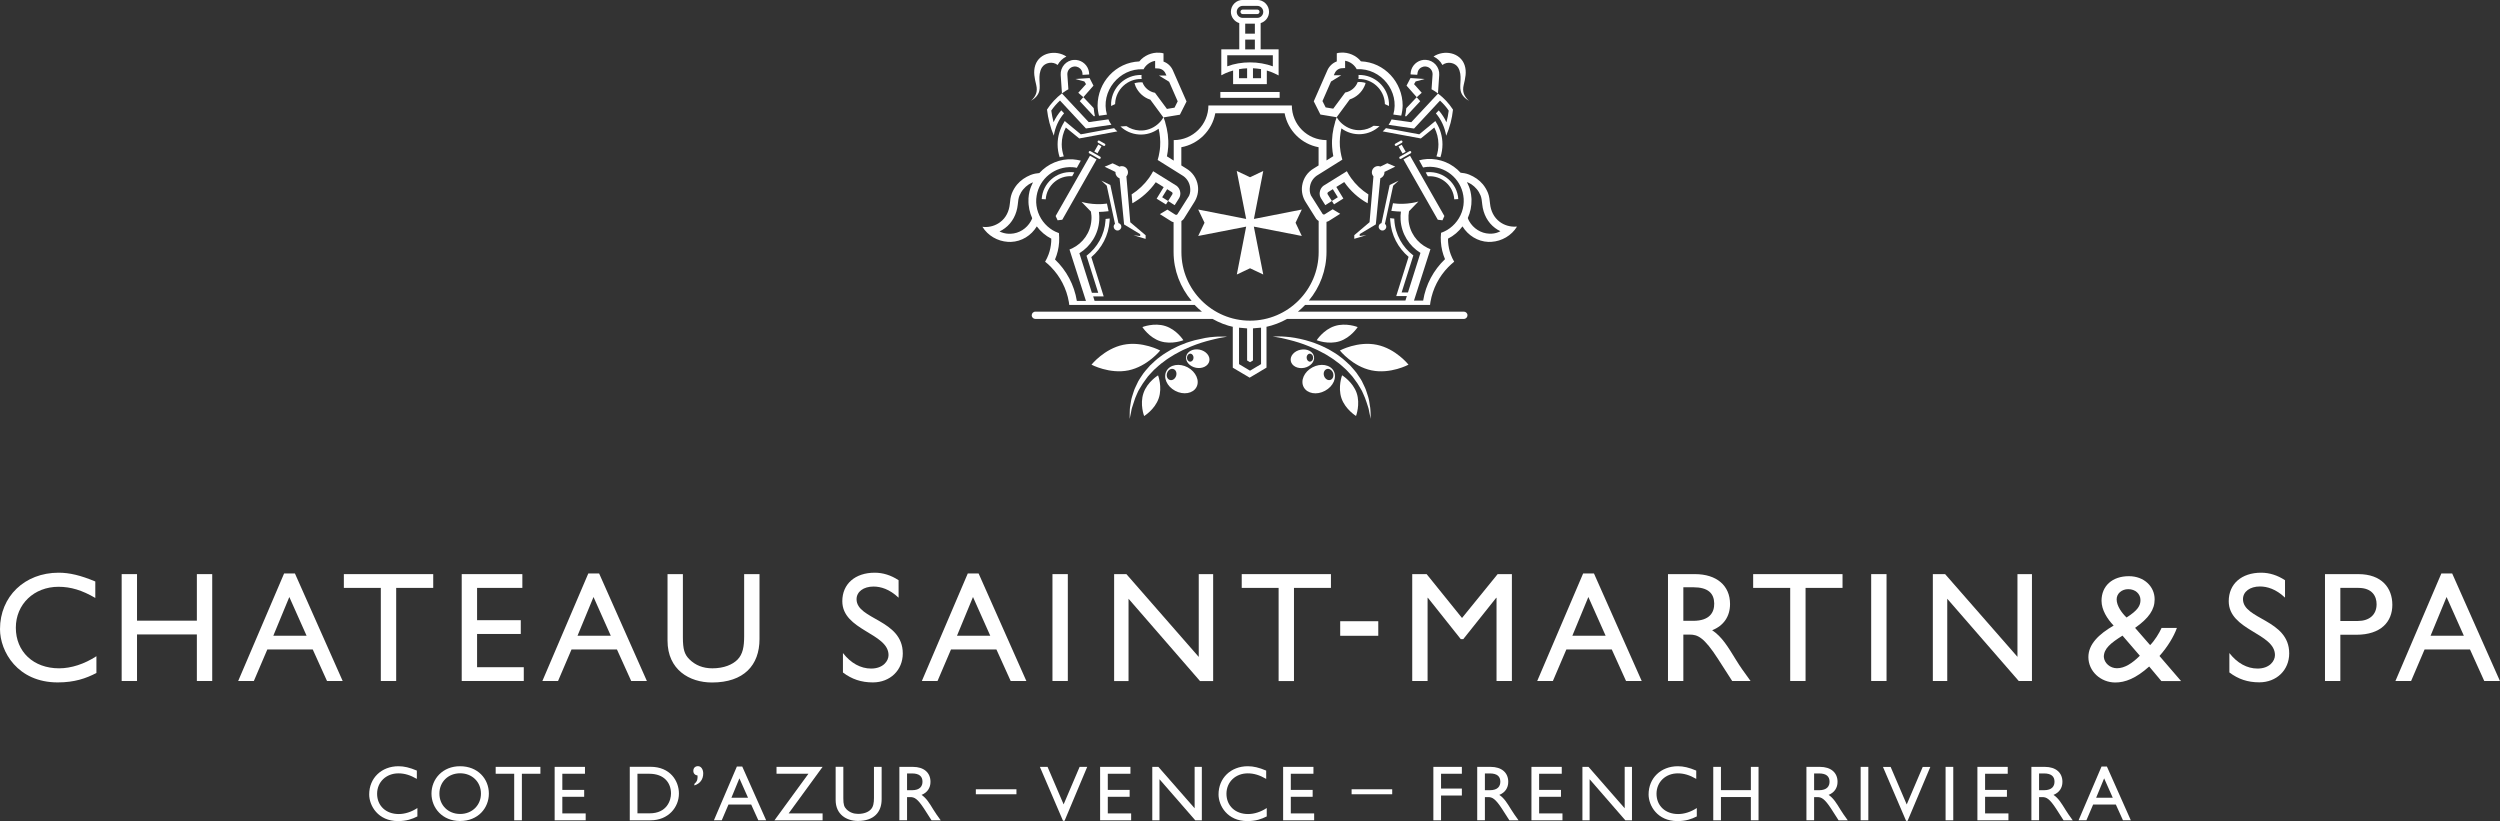 <?xml version="1.0" encoding="utf-8"?>
<!-- Generator: Adobe Illustrator 24.2.1, SVG Export Plug-In . SVG Version: 6.00 Build 0)  -->
<svg version="1.1" xmlns="http://www.w3.org/2000/svg" xmlns:xlink="http://www.w3.org/1999/xlink" x="0px" y="0px"
	 viewBox="0 0 315.83 103.72" style="enable-background:new 0 0 315.83 103.72;" xml:space="preserve">
<rect x="0" y="0" width="315.83" height="103.72" fill="#333333" stroke="none"/>
<style type="text/css">
	.st0{fill-rule:evenodd;clip-rule:evenodd;fill:#FFFFFF;}
	.st1{fill:#FFFFFF;}
</style>
<g id="CSM">
	<g>
		<path class="st0" d="M52.66,97.35c-0.92-0.39-1.62-0.55-2.32-0.55c-2.15,0-3.7,1.5-3.7,3.56c0,1.42,1.11,3.37,3.64,3.37
			c1.06,0,1.78-0.25,2.45-0.59v-1.06c-0.76,0.5-1.59,0.76-2.36,0.76c-1.62,0-2.73-1.05-2.73-2.56c0-1.49,1.15-2.58,2.69-2.58
			c0.78,0,1.5,0.22,2.33,0.7V97.35z"/>
		<path class="st0" d="M54.51,100.26c0,1.83,1.4,3.46,3.6,3.46c2.29,0,3.65-1.64,3.65-3.46c0-1.88-1.41-3.46-3.63-3.46
			C55.94,96.79,54.51,98.39,54.51,100.26z M55.51,100.26c0-1.49,1.12-2.57,2.62-2.57c1.51,0,2.63,1.09,2.63,2.57
			c0,1.47-1.12,2.57-2.63,2.57C56.62,102.83,55.51,101.73,55.51,100.26z"/>
		<polygon class="st0" points="68.27,96.88 62.62,96.88 62.62,97.75 64.96,97.75 64.96,103.63 65.93,103.63 65.93,97.75 
			68.27,97.75 		"/>
		<polygon class="st0" points="73.9,96.88 70.07,96.88 70.07,103.63 73.99,103.63 73.99,102.76 71.04,102.76 71.04,100.66 
			73.8,100.66 73.8,99.79 71.04,99.79 71.04,97.75 73.9,97.75 		"/>
		<path class="st0" d="M79.56,103.63h2.63c2.23,0,3.58-1.64,3.58-3.38c0-1.59-1.1-3.38-3.59-3.38h-2.62V103.63z M80.53,97.75h1.49
			c1.89,0,2.75,1.15,2.75,2.5c0,0.83-0.5,2.5-2.7,2.5h-1.54V97.75z"/>
		<path class="st0" d="M87.71,99.23c0.73-0.22,1.13-0.78,1.13-1.52c0-0.5-0.26-0.92-0.66-0.92c-0.34,0-0.59,0.21-0.59,0.6
			c0,0.32,0.21,0.54,0.53,0.58c0.02,0.4,0.01,0.71-0.4,1.06V99.23z"/>
		<path class="st0" d="M93.77,96.84h-0.68l-2.9,6.79h0.99l0.85-1.99h2.87l0.9,1.99h0.99L93.77,96.84z M93.41,98.33l1.09,2.45h-2.1
			L93.41,98.33z"/>
		<polygon class="st0" points="102.13,97.75 97.84,103.63 103.92,103.63 103.92,102.76 99.63,102.76 103.92,96.88 98.1,96.88 
			98.1,97.75 		"/>
		<path class="st0" d="M111.38,96.88h-0.97v3.93c0,0.63-0.08,1.13-0.42,1.47c-0.31,0.31-0.84,0.54-1.58,0.54
			c-0.58,0-1.07-0.19-1.46-0.57c-0.31-0.31-0.41-0.62-0.41-1.39v-3.99h-0.97v4.2c0,1.84,1.39,2.64,2.81,2.64c2.01,0,3-1.09,3-2.74
			V96.88z"/>
		<path class="st0" d="M113.62,96.88v6.75h0.97v-2.93H115c0.5,0,0.9,0.16,1.79,1.54l0.89,1.39h1.16c-0.46-0.64-0.63-0.87-0.92-1.34
			c-0.51-0.84-0.89-1.46-1.5-1.87c0.72-0.29,1.13-0.87,1.13-1.65c0-1.17-0.85-1.89-2.22-1.89H113.62z M114.59,97.71h0.62
			c0.94,0,1.32,0.39,1.33,1.02c0.01,0.56-0.29,1.1-1.33,1.1h-0.62V97.71z"/>
		<rect x="123.28" y="99.71" class="st0" width="5.13" height="0.63"/>
		<polygon class="st0" points="137.35,96.88 136.39,96.88 134.37,101.62 132.34,96.88 131.37,96.88 134.29,103.69 134.49,103.69 		
			"/>
		<polygon class="st0" points="142.81,96.88 138.98,96.88 138.98,103.63 142.9,103.63 142.9,102.76 139.95,102.76 139.95,100.66 
			142.71,100.66 142.71,99.79 139.95,99.79 139.95,97.75 142.81,97.75 		"/>
		<polygon class="st0" points="151.83,96.88 150.92,96.88 150.92,102.11 146.34,96.88 145.57,96.88 145.57,103.63 146.48,103.63 
			146.48,98.44 151,103.63 151.83,103.63 		"/>
		<path class="st0" d="M159.96,97.35c-0.92-0.39-1.62-0.55-2.32-0.55c-2.15,0-3.7,1.5-3.7,3.56c0,1.42,1.11,3.37,3.64,3.37
			c1.06,0,1.78-0.25,2.45-0.59v-1.06c-0.76,0.5-1.59,0.76-2.36,0.76c-1.62,0-2.73-1.05-2.73-2.56c0-1.49,1.15-2.58,2.69-2.58
			c0.78,0,1.5,0.22,2.33,0.7V97.35z"/>
		<polygon class="st0" points="165.93,96.88 162.1,96.88 162.1,103.63 166.02,103.63 166.02,102.76 163.07,102.76 163.07,100.66 
			165.83,100.66 165.83,99.79 163.07,99.79 163.07,97.75 165.93,97.75 		"/>
		<rect x="170.75" y="99.71" class="st0" width="5.13" height="0.63"/>
		<polygon class="st0" points="184.68,96.88 181.08,96.88 181.08,103.63 182.05,103.63 182.05,100.5 184.68,100.5 184.68,99.62 
			182.05,99.62 182.05,97.75 184.68,97.75 		"/>
		<path class="st0" d="M186.62,96.88v6.75h0.97v-2.93H188c0.5,0,0.9,0.16,1.79,1.54l0.89,1.39h1.16c-0.46-0.64-0.63-0.87-0.92-1.34
			c-0.52-0.84-0.89-1.46-1.51-1.87c0.72-0.29,1.13-0.87,1.13-1.65c0-1.17-0.85-1.89-2.22-1.89H186.62z M187.59,97.71h0.62
			c0.94,0,1.32,0.39,1.33,1.02c0.01,0.56-0.29,1.1-1.33,1.1h-0.62V97.71z"/>
		<polygon class="st0" points="197.3,96.88 193.47,96.88 193.47,103.63 197.39,103.63 197.39,102.76 194.44,102.76 194.44,100.66 
			197.2,100.66 197.2,99.79 194.44,99.79 194.44,97.75 197.3,97.75 		"/>
		<polygon class="st0" points="206.17,96.88 205.25,96.88 205.25,102.11 200.68,96.88 199.91,96.88 199.91,103.63 200.82,103.63 
			200.82,98.44 205.33,103.63 206.17,103.63 		"/>
		<path class="st0" d="M214.29,97.35c-0.92-0.39-1.62-0.55-2.32-0.55c-2.15,0-3.7,1.5-3.7,3.56c0,1.42,1.11,3.37,3.64,3.37
			c1.06,0,1.78-0.25,2.45-0.59v-1.06c-0.76,0.5-1.59,0.76-2.36,0.76c-1.62,0-2.73-1.05-2.73-2.56c0-1.49,1.15-2.58,2.69-2.58
			c0.78,0,1.5,0.22,2.33,0.7V97.35z"/>
		<polygon class="st0" points="222.16,96.88 221.19,96.88 221.19,99.82 217.41,99.82 217.41,96.88 216.44,96.88 216.44,103.63 
			217.41,103.63 217.41,100.69 221.19,100.69 221.19,103.63 222.16,103.63 		"/>
		<path class="st0" d="M228.21,96.88v6.75h0.97v-2.93h0.41c0.5,0,0.9,0.16,1.79,1.54l0.89,1.39h1.16c-0.46-0.64-0.63-0.87-0.92-1.34
			c-0.51-0.84-0.89-1.46-1.5-1.87c0.72-0.29,1.13-0.87,1.13-1.65c0-1.17-0.85-1.89-2.22-1.89H228.21z M229.18,97.71h0.62
			c0.94,0,1.32,0.39,1.33,1.02c0.01,0.56-0.29,1.1-1.33,1.1h-0.62V97.71z"/>
		<rect x="235.06" y="96.88" class="st0" width="0.97" height="6.75"/>
		<rect x="245.79" y="96.88" class="st0" width="0.97" height="6.75"/>
		<polygon class="st0" points="253.64,96.88 249.81,96.88 249.81,103.63 253.73,103.63 253.73,102.76 250.78,102.76 250.78,100.66 
			253.54,100.66 253.54,99.79 250.78,99.79 250.78,97.75 253.64,97.75 		"/>
		<path class="st0" d="M256.63,96.88v6.75h0.97v-2.93h0.41c0.5,0,0.9,0.16,1.79,1.54l0.89,1.39h1.16c-0.46-0.64-0.63-0.87-0.92-1.34
			c-0.52-0.84-0.89-1.46-1.51-1.87c0.72-0.29,1.13-0.87,1.13-1.65c0-1.17-0.85-1.89-2.22-1.89H256.63z M257.6,97.71h0.62
			c0.94,0,1.32,0.39,1.33,1.02c0.01,0.56-0.29,1.1-1.33,1.1h-0.62V97.71z"/>
		<path class="st0" d="M266.17,96.84h-0.68l-2.9,6.79h0.99l0.85-1.99h2.87l0.9,1.99h0.99L266.17,96.84z M265.82,98.33l1.09,2.45
			h-2.1L265.82,98.33z"/>
		<polygon class="st0" points="243.86,96.89 242.9,96.89 240.88,101.63 238.85,96.89 237.88,96.89 240.8,103.7 240.99,103.7 		"/>
	</g>
	<g>
		<g>
			<polygon class="st0" points="191,72.53 189.2,72.53 184.7,78.07 180.23,72.53 178.41,72.53 178.41,86.03 180.35,86.03 
				180.35,75.52 180.39,75.52 184.54,80.74 184.86,80.74 189.02,75.52 189.06,75.52 189.06,86.03 191,86.03 			"/>
			<path class="st0" d="M201.37,72.45H200l-5.8,13.58h1.98l1.7-3.98h5.74l1.8,3.98h1.98L201.37,72.45z M200.66,75.42l2.18,4.89h-4.2
				L200.66,75.42z"/>
			<path class="st0" d="M210.72,72.53v13.5h1.94v-5.86h0.81c0.99,0,1.8,0.32,3.58,3.09l1.78,2.77h2.32
				c-0.93-1.29-1.27-1.74-1.84-2.67c-1.03-1.68-1.78-2.93-3.01-3.74c1.45-0.57,2.26-1.74,2.26-3.31c0-2.34-1.7-3.78-4.44-3.78
				H210.72z M212.66,74.19h1.25c1.88,0,2.63,0.77,2.65,2.04c0.02,1.13-0.57,2.2-2.65,2.2h-1.25V74.19z"/>
			<polygon class="st0" points="232.77,72.53 221.48,72.53 221.48,74.27 226.16,74.27 226.16,86.03 228.1,86.03 228.1,74.27 
				232.77,74.27 			"/>
			<rect x="236.39" y="72.53" class="st0" width="1.94" height="13.5"/>
			<polygon class="st0" points="256.7,72.53 254.87,72.53 254.87,82.98 245.73,72.53 244.18,72.53 244.18,86.03 246,86.03 
				246,75.64 255.03,86.03 256.7,86.03 			"/>
			<path class="st0" d="M273.08,79.32c-0.3,0.67-0.89,1.62-1.45,2.18l-1.9-2.18c1.74-1.23,2.47-2.3,2.47-3.6
				c0-1.64-1.35-2.93-3.25-2.93c-2.1,0-3.46,1.23-3.46,3.11c0,1.15,0.73,2.3,1.53,3.13c-1.88,1.09-3.19,2.36-3.19,3.98
				c0,1.8,1.56,3.21,3.4,3.21c1.23,0,2.59-0.5,4.28-2.02l1.54,1.84h2.49l-2.73-3.17c1.01-1.13,1.82-2.46,2.2-3.54H273.08z
				 M270.33,82.84c-0.93,0.93-1.9,1.58-2.89,1.58c-0.87,0-1.6-0.65-1.66-1.43c0-1.05,0.85-1.74,2.36-2.69L270.33,82.84z
				 M267.4,75.72c0-0.73,0.63-1.29,1.47-1.29c0.89,0,1.54,0.59,1.54,1.38c0,0.69-0.32,1.29-1.76,2.2
				C268.07,77.46,267.4,76.55,267.4,75.72z"/>
			<path class="st0" d="M288.67,73.3c-0.95-0.63-1.98-0.95-3.01-0.95c-2.48,0-4.1,1.41-4.1,3.6c0,3.7,5.84,4.02,5.84,6.81
				c0,0.75-0.69,1.7-2.2,1.7c-1.33,0-2.57-0.69-3.56-1.96v2.45c1.13,0.85,2.32,1.25,3.78,1.25c2.18,0,3.78-1.54,3.78-3.66
				c0-4.3-5.84-4.26-5.84-6.85c0-0.95,0.89-1.6,2.14-1.6c0.91,0,2.02,0.32,3.17,1.41V73.3z"/>
			<path class="st0" d="M293.72,72.53v13.5h1.94v-5.84h2.02c3.13,0,4.55-1.66,4.55-3.78c0-2.14-1.35-3.88-4.3-3.88H293.72z
				 M295.66,74.27h2.28c1.76,0,2.3,1.07,2.3,2.06c0,1.35-0.93,2.12-2.38,2.12h-2.2V74.27z"/>
			<path class="st0" d="M309.79,72.45h-1.37l-5.8,13.58h1.98l1.7-3.98h5.74l1.8,3.98h1.98L309.79,72.45z M309.08,75.42l2.18,4.89
				h-4.2L309.08,75.42z"/>
			<path class="st0" d="M12.04,73.46c-1.84-0.77-3.25-1.11-4.63-1.11c-4.3,0-7.41,3.01-7.41,7.13c0,2.83,2.22,6.73,7.29,6.73
				c2.12,0,3.56-0.5,4.89-1.19v-2.12c-1.52,0.99-3.19,1.53-4.71,1.53C4.22,84.43,2,82.33,2,79.3c0-2.97,2.3-5.17,5.39-5.17
				c1.56,0,2.99,0.44,4.65,1.41V73.46z"/>
			<polygon class="st0" points="26.81,72.53 24.87,72.53 24.87,78.41 17.31,78.41 17.31,72.53 15.37,72.53 15.37,86.03 17.31,86.03 
				17.31,80.15 24.87,80.15 24.87,86.03 26.81,86.03 			"/>
			<path class="st0" d="M37.26,72.45h-1.37l-5.8,13.58h1.98l1.7-3.98h5.74l1.8,3.98h1.98L37.26,72.45z M36.55,75.42l2.18,4.89h-4.2
				L36.55,75.42z"/>
			<polygon class="st0" points="54.73,72.53 43.44,72.53 43.44,74.27 48.11,74.27 48.11,86.03 50.05,86.03 50.05,74.27 54.73,74.27 
							"/>
			<polygon class="st0" points="65.99,72.53 58.33,72.53 58.33,86.03 66.17,86.03 66.17,84.29 60.27,84.29 60.27,80.09 65.79,80.09 
				65.79,78.35 60.27,78.35 60.27,74.27 65.99,74.27 			"/>
			<path class="st0" d="M75.69,72.45h-1.37l-5.8,13.58h1.98l1.7-3.98h5.74l1.8,3.98h1.98L75.69,72.45z M74.98,75.42l2.18,4.89h-4.2
				L74.98,75.42z"/>
			<path class="st0" d="M95.95,72.53h-1.94v7.86c0,1.27-0.16,2.26-0.85,2.95c-0.61,0.61-1.68,1.09-3.17,1.09
				c-1.17,0-2.14-0.38-2.91-1.15c-0.61-0.61-0.81-1.25-0.81-2.77v-7.98h-1.94v8.4c0,3.68,2.77,5.29,5.62,5.29c4.02,0,6-2.18,6-5.49
				V72.53z"/>
			<path class="st0" d="M113.52,73.3c-0.95-0.63-1.98-0.95-3.01-0.95c-2.47,0-4.1,1.41-4.1,3.6c0,3.7,5.84,4.02,5.84,6.81
				c0,0.75-0.69,1.7-2.2,1.7c-1.33,0-2.57-0.69-3.56-1.96v2.46c1.13,0.85,2.32,1.25,3.78,1.25c2.18,0,3.78-1.54,3.78-3.66
				c0-4.3-5.84-4.26-5.84-6.85c0-0.95,0.89-1.6,2.14-1.6c0.91,0,2.02,0.32,3.17,1.41V73.3z"/>
			<path class="st0" d="M123.63,72.45h-1.37l-5.8,13.58h1.98l1.7-3.98h5.74l1.8,3.98h1.98L123.63,72.45z M122.92,75.42l2.18,4.89
				h-4.2L122.92,75.42z"/>
			<rect x="132.96" y="72.53" class="st0" width="1.94" height="13.5"/>
			<polygon class="st0" points="153.26,72.53 151.44,72.53 151.44,82.99 142.3,72.53 140.75,72.53 140.75,86.04 142.57,86.04 
				142.57,75.64 151.6,86.04 153.26,86.04 			"/>
			<polygon class="st0" points="168.14,72.53 156.87,72.53 156.87,74.27 161.53,74.27 161.53,86.04 163.47,86.04 163.47,74.27 
				168.14,74.27 			"/>
		</g>
		<rect x="169.31" y="78.48" class="st0" width="4.81" height="1.84"/>
	</g>
	<g>
		<rect x="154.17" y="11.62" class="st1" width="7.49" height="0.74"/>
		<path class="st1" d="M155.78,8.91v1.72h4.26V8.91c0.34,0.1,0.66,0.21,0.96,0.36l0.53,0.26V6.23h-2.27V2.92
			c0.61-0.19,1.06-0.75,1.06-1.43c0-0.83-0.67-1.5-1.5-1.5H157c-0.83,0-1.5,0.67-1.5,1.5c0,0.67,0.45,1.24,1.06,1.43v3.31h-2.27
			v3.28l0.53-0.26C155.12,9.12,155.44,9,155.78,8.91z M157.55,9.88h-1.02V8.74c0.33-0.06,0.67-0.1,1.02-0.11V9.88z M159.31,9.88
			h-1.02V8.62c0.35,0.02,0.69,0.06,1.02,0.11V9.88z M156.24,1.5c0-0.42,0.34-0.76,0.76-0.76h1.83c0.42,0,0.76,0.34,0.76,0.76
			c0,0.42-0.34,0.76-0.76,0.76H157C156.58,2.26,156.24,1.92,156.24,1.5z M157.31,4.26V2.99h1.22v1.26H157.31z M158.53,5v1.24h-1.22
			V5H158.53z M155.03,6.98h5.77v1.4c-0.86-0.32-1.87-0.5-2.88-0.5c-1.02,0-2.02,0.17-2.88,0.5V6.98z"/>
		<path class="st1" d="M158.83,1.78c0.16,0,0.29-0.13,0.29-0.29c0-0.16-0.13-0.28-0.29-0.28H157c-0.16,0-0.29,0.13-0.29,0.28
			c0,0.16,0.13,0.29,0.29,0.29H158.83z"/>
		<polygon class="st1" points="158.41,27.66 159.59,21.6 157.92,22.39 156.24,21.6 157.43,27.66 151.37,26.47 152.17,28.14 
			151.37,29.81 157.43,28.63 156.25,34.68 157.92,33.89 159.59,34.68 158.4,28.63 164.46,29.81 163.67,28.14 164.46,26.47 		"/>
		<path class="st1" d="M173.94,43.56c-2.4-0.5-4.67,0.72-4.67,0.72s1.61,2.02,4,2.51c2.39,0.5,4.67-0.72,4.67-0.72
			S176.34,44.05,173.94,43.56z"/>
		<path class="st1" d="M169.24,43.11c1.43-0.46,2.28-1.79,2.28-1.79s-1.47-0.59-2.9-0.13c-1.43,0.46-2.28,1.79-2.28,1.79
			S167.81,43.57,169.24,43.11z"/>
		<path class="st1" d="M169.55,47.41c0,0-0.56,1.48-0.08,2.9c0.49,1.42,1.84,2.24,1.84,2.24s0.56-1.48,0.08-2.9
			C170.9,48.24,169.55,47.41,169.55,47.41z"/>
		<path class="st1" d="M165.8,46.41c-1.05,0.56-1.54,1.68-1.1,2.5c0.44,0.82,1.65,1.03,2.69,0.46c1.05-0.56,1.54-1.68,1.1-2.5
			C168.05,46.06,166.84,45.85,165.8,46.41z M168.09,47.99c-0.31,0.12-0.67-0.1-0.81-0.47c-0.14-0.38,0-0.77,0.31-0.89
			c0.31-0.12,0.67,0.1,0.81,0.47C168.53,47.48,168.4,47.87,168.09,47.99z"/>
		<path class="st1" d="M166,45.04c-0.12-0.64-0.88-1.02-1.69-0.86c-0.81,0.16-1.37,0.8-1.24,1.43c0.12,0.63,0.88,1.02,1.69,0.86
			C165.56,46.31,166.12,45.67,166,45.04z M165.45,44.68c0.23-0.01,0.43,0.2,0.44,0.48c0.02,0.28-0.16,0.51-0.38,0.53
			c-0.23,0.01-0.42-0.2-0.44-0.48C165.05,44.93,165.22,44.7,165.45,44.68z"/>
		<path class="st1" d="M173.06,51.26c-0.06-0.34-0.09-0.73-0.22-1.14c-0.15-0.4-0.24-0.86-0.47-1.3c-0.11-0.22-0.21-0.45-0.33-0.69
			c-0.12-0.23-0.28-0.44-0.43-0.67c-0.28-0.46-0.67-0.87-1.04-1.29c-0.42-0.38-0.82-0.79-1.29-1.12c-0.45-0.36-0.95-0.63-1.43-0.92
			c-0.5-0.25-0.99-0.5-1.49-0.68c-0.49-0.21-0.99-0.34-1.45-0.48c-0.47-0.12-0.92-0.22-1.33-0.29c-0.42-0.06-0.8-0.13-1.14-0.14
			c-0.34-0.02-0.64-0.05-0.88-0.04c-0.49,0.01-0.77,0.01-0.77,0.01s0.28,0.05,0.75,0.13c0.24,0.03,0.53,0.11,0.85,0.18
			c0.33,0.06,0.69,0.19,1.09,0.28c0.79,0.22,1.7,0.54,2.62,0.97c0.47,0.19,0.92,0.47,1.4,0.71c0.45,0.29,0.92,0.55,1.33,0.89
			c0.45,0.3,0.83,0.68,1.23,1.03c0.34,0.4,0.74,0.74,1.02,1.17c0.31,0.39,0.57,0.8,0.8,1.21c0.26,0.39,0.38,0.82,0.56,1.18
			c0.16,0.38,0.24,0.74,0.36,1.06c0.12,0.32,0.15,0.61,0.2,0.84c0.1,0.48,0.16,0.75,0.16,0.75s0-0.28-0.01-0.77
			C173.12,51.9,173.14,51.6,173.06,51.26z"/>
		<path class="st1" d="M146.57,44.28c0,0-2.28-1.22-4.67-0.72c-2.4,0.5-4.01,2.51-4.01,2.51s2.28,1.21,4.67,0.72
			C144.96,46.29,146.57,44.28,146.57,44.28z"/>
		<path class="st1" d="M149.5,42.98c0,0-0.85-1.34-2.28-1.79c-1.43-0.46-2.9,0.13-2.9,0.13s0.85,1.34,2.28,1.79
			C148.03,43.57,149.5,42.98,149.5,42.98z"/>
		<path class="st1" d="M144.46,49.66c-0.49,1.42,0.08,2.9,0.08,2.9s1.35-0.82,1.84-2.24c0.49-1.42-0.08-2.9-0.08-2.9
			S144.94,48.24,144.46,49.66z"/>
		<path class="st1" d="M150.05,46.41c-1.05-0.56-2.25-0.35-2.69,0.46c-0.44,0.82,0.05,1.94,1.1,2.5c1.05,0.56,2.25,0.35,2.69-0.46
			C151.59,48.1,151.09,46.98,150.05,46.41z M148.57,47.52c-0.14,0.38-0.5,0.59-0.81,0.47c-0.31-0.11-0.45-0.51-0.31-0.89
			c0.14-0.38,0.5-0.59,0.81-0.47C148.57,46.74,148.71,47.14,148.57,47.52z"/>
		<path class="st1" d="M151.54,44.17c-0.81-0.16-1.57,0.23-1.69,0.86c-0.12,0.63,0.43,1.27,1.24,1.43c0.81,0.16,1.57-0.23,1.69-0.86
			C152.9,44.97,152.35,44.33,151.54,44.17z M150.34,45.69c-0.23-0.01-0.4-0.25-0.39-0.53c0.02-0.28,0.21-0.49,0.44-0.48
			c0.23,0.01,0.4,0.25,0.39,0.53C150.77,45.49,150.57,45.7,150.34,45.69z"/>
		<path class="st1" d="M153.41,42.55c-0.35,0.01-0.72,0.08-1.14,0.14c-0.42,0.08-0.86,0.18-1.33,0.29
			c-0.46,0.14-0.96,0.26-1.45,0.48c-0.5,0.18-0.99,0.43-1.49,0.68c-0.48,0.29-0.98,0.57-1.43,0.92c-0.47,0.33-0.88,0.74-1.29,1.12
			c-0.37,0.43-0.76,0.83-1.04,1.29c-0.14,0.23-0.31,0.44-0.43,0.67c-0.11,0.23-0.22,0.46-0.33,0.69c-0.23,0.43-0.32,0.9-0.47,1.3
			c-0.13,0.4-0.16,0.8-0.22,1.14c-0.07,0.34-0.06,0.64-0.07,0.88c-0.01,0.49-0.01,0.77-0.01,0.77s0.06-0.27,0.16-0.75
			c0.05-0.24,0.08-0.53,0.2-0.84c0.12-0.31,0.2-0.68,0.35-1.06c0.18-0.37,0.3-0.79,0.56-1.18c0.23-0.4,0.49-0.81,0.8-1.21
			c0.27-0.42,0.67-0.77,1.01-1.16c0.4-0.35,0.78-0.73,1.23-1.03c0.41-0.34,0.89-0.61,1.33-0.89c0.47-0.24,0.92-0.52,1.39-0.71
			c0.92-0.43,1.83-0.75,2.62-0.97c0.4-0.09,0.76-0.22,1.09-0.28c0.33-0.07,0.61-0.15,0.85-0.18c0.48-0.09,0.75-0.13,0.75-0.13
			s-0.28-0.01-0.77-0.01C154.05,42.5,153.75,42.53,153.41,42.55z"/>
		<path class="st1" d="M144.18,9.47c-1.99-0.03-3.68,1.51-3.81,3.52c-0.01,0.14-0.01,0.27,0,0.4l0.51-0.24c0-0.04,0-0.09,0-0.13
			c0.11-1.74,1.58-3.08,3.31-3.04c0.01,0,0.03,0,0.04,0c-0.02-0.14-0.03-0.28-0.02-0.42c0-0.03,0.01-0.06,0.01-0.09
			C144.21,9.47,144.2,9.47,144.18,9.47z"/>
		<path class="st1" d="M135.72,21.78c-0.09-0.01-0.17-0.02-0.26-0.03c-2.01-0.13-3.74,1.39-3.86,3.4l0.51,0.03
			c0.11-1.72,1.6-3.03,3.32-2.92c0.01,0,0.01,0,0.02,0L135.72,21.78z"/>
		<path class="st1" d="M147.3,25.83l0.27-0.43l0.4,0.25l0.3,0.19l0.13,0.08l0.56-0.89c0.14-0.24,0.18-0.49,0.14-0.77
			c-0.05-0.33-0.23-0.62-0.46-0.79c0,0-2.83-1.76-2.96-1.84c-0.16,0.3-0.34,0.59-0.53,0.86c-0.59,0.82-1.33,1.52-2.19,2.07
			l0.09,1.12c1.17-0.65,2.19-1.56,2.96-2.66l1,0.62l-0.89,1.46L147.3,25.83z M147.45,23.9l0.61,0.38c0.04,0.03,0.07,0.07,0.07,0.13
			c0.01,0.05-0.01,0.1-0.03,0.14l-0.53,0.84l-0.75-0.47L147.45,23.9z"/>
		<path class="st1" d="M138.91,20.08c0.05,0,0.11-0.03,0.13-0.08c0.04-0.07,0.02-0.17-0.06-0.21l-1.21-0.69
			c-0.07-0.04-0.17-0.02-0.21,0.06c-0.04,0.07-0.02,0.17,0.06,0.21l1.21,0.69C138.86,20.07,138.88,20.08,138.91,20.08z"/>
		<path class="st1" d="M138.68,17.83c-0.04,0.07-0.02,0.17,0.06,0.21l0.67,0.38c0.02,0.01,0.05,0.02,0.08,0.02
			c0.05,0,0.11-0.03,0.13-0.08c0.04-0.07,0.02-0.17-0.06-0.21l-0.67-0.38C138.81,17.73,138.72,17.75,138.68,17.83z"/>
		
			<rect x="138.22" y="18.6" transform="matrix(0.493 -0.87 0.87 0.493 53.922 130.224)" class="st1" width="1.02" height="0.46"/>
		<polygon class="st1" points="134.2,27.76 138.53,20.14 137.7,19.67 133.36,27.29 133.61,27.83 		"/>
		<path class="st1" d="M134,9.47l0.16,2.34c0,0,0.35-0.29,0.81-0.53l-0.13-1.86c-0.03-0.53,0.37-0.99,0.9-1.02
			c0.38-0.02,0.73,0.18,0.9,0.5c0.01,0.01,0.01,0.03,0.02,0.04c0.05,0.11,0.09,0.22,0.09,0.35l0.01,0.17l0.84-0.05
			c0-0.07-0.01-0.12-0.01-0.16c-0.01-0.17-0.05-0.33-0.1-0.48c0,0-0.01,0-0.01,0.01l0.01-0.01c-0.26-0.74-0.99-1.25-1.82-1.2
			C134.69,7.62,133.94,8.48,134,9.47z"/>
		<polygon class="st1" points="136.99,10.29 137.2,10.63 136.22,11.72 136.86,12.28 138.14,10.82 137.65,9.86 135.84,9.98 		"/>
		<path class="st1" d="M131.3,11.48c0.19-0.83-0.25-1.93,0.31-2.93c0.4-0.67,1.4-0.83,2-0.34c0.25-0.47,0.64-0.84,1.11-1.07
			c-1.31-0.87-3.39-0.53-3.93,1.1c-0.28,0.85-0.08,1.66,0.12,2.5c0.2,0.83-0.04,1.44-0.67,2C130.73,12.45,131.16,12.06,131.3,11.48z
			"/>
		<path class="st1" d="M132.27,13.84c0.13,1.13,0.42,2.25,0.86,3.3c0.16-1.04,0.61-2.03,1.3-2.83c-0.12-0.13-0.24-0.25-0.36-0.37
			c-0.2,0.23-0.38,0.47-0.55,0.73l0,0l0,0c-0.16,0.25-0.3,0.51-0.42,0.77c-0.13-0.49-0.22-0.98-0.29-1.47
			c0.32-0.47,0.69-0.89,1.1-1.27l3.28,3.53l3.22-0.47c-0.1-0.14-0.27-0.4-0.38-0.68l-2.49,0.35l-3.38-3.62l-0.01-0.01
			C133.42,12.37,132.77,13.06,132.27,13.84z"/>
		<path class="st1" d="M138.19,14.69l0.13-0.03c-0.07-0.28-0.12-0.7-0.15-1l-1.31-1.39l-0.45,0.51L138.19,14.69z"/>
		<path class="st1" d="M136.34,17.49L136.34,17.49l4.82-0.89c-0.15-0.13-0.29-0.27-0.41-0.41l-4.21,0.78l-2.03-1.68
			c-0.04,0.06-0.07,0.13-0.11,0.19c0,0,0,0,0,0c-0.49,0.8-0.79,1.74-0.79,2.75c0,0.57,0.09,1.12,0.26,1.63
			c0.17-0.04,0.34-0.08,0.52-0.1c-0.16-0.48-0.26-1-0.26-1.53c0-0.77,0.19-1.48,0.52-2.12L136.34,17.49z"/>
		<path class="st1" d="M141.18,29.12c0.27,0,0.48-0.22,0.48-0.48c0-0.22-0.15-0.4-0.36-0.46l-1.03-4.81l-1.13-0.55l0.68,0.64
			l1.04,4.82c-0.1,0.09-0.17,0.21-0.17,0.36C140.7,28.91,140.91,29.12,141.18,29.12z"/>
		<path class="st1" d="M141.72,20.99c-0.1,0-0.2,0.02-0.29,0.06l-0.87-0.42l-1.01,0.43l1.38,0.67c0,0.02-0.01,0.04-0.01,0.06
			c0,0.34,0.22,0.63,0.52,0.74l0.57,5.83l2.03,1.22l0.01,0.24l-0.85-0.1l1.53,0.46v-0.46l-1.94-1.64l-0.49-5.79
			c0.12-0.14,0.2-0.32,0.2-0.51C142.51,21.35,142.16,20.99,141.72,20.99z"/>
		<path class="st1" d="M171.64,9.98c1.73-0.03,3.2,1.31,3.31,3.04c0,0.04,0,0.09,0,0.13l0.52,0.24c0.01-0.13,0.01-0.27,0-0.4
			c-0.13-2.01-1.81-3.55-3.81-3.52c-0.01,0-0.03,0-0.04,0c0,0.03,0.01,0.06,0.01,0.09c0.01,0.14,0,0.28-0.02,0.42
			C171.61,9.98,171.63,9.98,171.64,9.98z"/>
		<path class="st1" d="M183.72,25.18l0.51-0.03c-0.13-2-1.86-3.52-3.86-3.4c-0.09,0.01-0.17,0.02-0.26,0.03l0.27,0.49
			c0.01,0,0.02,0,0.02,0C182.12,22.15,183.61,23.46,183.72,25.18z"/>
		<path class="st1" d="M191.5,28.63c-0.72,0.04-1.45-0.17-2.03-0.6c-0.75-0.56-1.14-1.39-1.23-2.3c-0.05-0.47-0.09-0.91-0.26-1.35
			c-0.16-0.4-0.38-0.77-0.65-1.1c-0.47-0.56-1.05-0.94-1.72-1.22c-0.39-0.16-0.82-0.22-1.09-0.24c-1.05-1.15-2.58-1.83-4.25-1.73
			c-0.34,0.02-0.67,0.08-0.99,0.16l0.5,0.91c0.18-0.04,0.36-0.06,0.55-0.08c2.23-0.14,4.18,1.45,4.53,3.61
			c0.02,0.14,0.04,0.27,0.05,0.41c0.02,0.29,0,0.57-0.03,0.84c-0.16,1.18-0.8,2.21-1.72,2.89c-0.11,0.08-0.21,0.15-0.33,0.22
			c-0.1,0.06-0.21,0.12-0.32,0.17c-0.15,0.07-0.3,0.14-0.46,0.19c0,0,0,0,0,0c0,0.01,0,0.03,0,0.04c0,0,0,0,0,0
			c-0.04,0.36-0.05,0.73-0.02,1.1c0.05,0.78,0.23,1.51,0.52,2.19c-1.44,1.38-2.44,3.21-2.76,5.24l-1.16,0l2.08-6.5
			c-0.12-0.05-0.23-0.09-0.35-0.15c-1.35-0.66-2.32-1.99-2.42-3.59c-0.02-0.36,0-0.71,0.06-1.05l1.19-1.23
			c-0.28,0.08-0.57,0.15-0.87,0.19c-0.37,0.06-0.75,0.09-1.11,0.1c-0.42,0.01-0.76-0.01-1.13-0.06l-0.1-0.02l-0.21,0.97l0.2,0.02
			c0.29,0.04,0.75,0.07,1.01,0.07c-0.05,0.34-0.06,0.7-0.04,1.05c0.11,1.78,1.1,3.3,2.51,4.17l-1.58,5h-0.8l1.48-4.68
			c-1.36-1.03-2.29-2.63-2.4-4.45c0-0.07,0-0.13-0.01-0.2c-0.17-0.02-0.35-0.04-0.52-0.06c0,0.1,0.01,0.19,0.01,0.29
			c0.12,1.86,1,3.48,2.32,4.6l0,0l-1.56,4.95l0.35,0h0.99l-0.18,0.57h-12.2c1.39-1.67,2.23-3.82,2.23-6.17v-3.77
			c0.09-0.03,0.18-0.05,0.27-0.1c0,0,0,0,0,0l1.46-0.92l-0.95-0.57l-1,0.63c-0.04,0.03-0.09,0.04-0.14,0.03
			c-0.05-0.01-0.1-0.04-0.13-0.07l-1.48-2.34c-0.16-0.35-0.18-0.74-0.12-1.12c0.1-0.66,0.5-1.19,1.04-1.49l3.05-1.91
			c-0.1-0.33-0.17-0.67-0.23-1.02c-0.03-0.22-0.06-0.44-0.08-0.67c-0.05-0.78,0.03-1.53,0.19-2.26c0.69,0.51,1.55,0.79,2.48,0.73
			c0.91-0.06,1.72-0.43,2.34-1.01l-0.75-0.05c-0.46,0.32-1.02,0.51-1.62,0.55c-0.89,0.06-1.72-0.26-2.35-0.8
			c-0.13-0.11-0.25-0.23-0.36-0.36c0,0,0,0,0,0c-0.12-0.15-0.24-0.31-0.33-0.48l1.65-2.24c0.83-0.27,1.51-0.89,1.86-1.68l0,0
			c0.06-0.13,0.11-0.26,0.14-0.4c-0.33-0.1-0.66-0.14-1-0.11c-0.25,0.68-0.86,1.19-1.58,1.32l0,0l0,0l-1.51,2.04l-0.96-0.16
			l-0.4-0.8l1.08-2.47l1.29-0.79h-0.94l0.12-0.26c0.15-0.35,0.49-0.61,0.9-0.63l0.41-0.02V7.68c0.03,0,0.05,0,0.07,0.01
			c0,0,0.01,0,0.01,0c0.59,0.13,1.11,0.52,1.39,1.06l0.05-0.01c3.01-0.15,5.41,2.82,4.57,5.73l1,0.14c0.11-0.41,0.17-0.83,0.18-1.27
			h0c0-2.94-2.29-5.47-5.27-5.59c-0.58-0.74-1.59-1.17-2.53-1.1c-0.17,0-0.36,0.03-0.52,0.08v0v1.03c-0.52,0.19-0.94,0.59-1.17,1.08
			l0,0l-1.74,3.96l0.84,1.67l2.06,0.34c-0.07,0.19-0.16,0.45-0.21,0.61c0,0,0,0,0,0s0.01,0.01,0.01,0.01
			c-0.3,0.99-0.45,2.04-0.38,3.13c0.02,0.4,0.08,0.79,0.15,1.17l-0.86,0.54V17.7c-2.42,0-4.38-1.96-4.38-4.38h-10.54
			c0,2.42-1.96,4.38-4.38,4.38v2.59l-0.86-0.54c0.08-0.38,0.13-0.77,0.16-1.17c0.07-1.09-0.08-2.14-0.38-3.13
			c0,0,0.01-0.01,0.01-0.01s0,0,0,0c-0.05-0.16-0.14-0.42-0.21-0.61l2.06-0.34l0.84-1.67l-1.74-3.96l0,0
			c-0.23-0.5-0.64-0.89-1.17-1.08V6.74l0,0c-0.17-0.05-0.35-0.08-0.53-0.08c-0.94-0.07-1.94,0.36-2.53,1.1
			c-2.98,0.12-5.27,2.64-5.27,5.59h0c0.01,0.44,0.07,0.86,0.18,1.27l1-0.14c-0.84-2.91,1.56-5.88,4.57-5.73l0.05,0.01
			c0.28-0.54,0.8-0.93,1.39-1.06c0,0,0.01,0,0.01,0c0.02-0.01,0.05-0.01,0.07-0.01v0.94l0.41,0.02c0.41,0.03,0.75,0.28,0.9,0.63
			l0.12,0.26h-0.95l1.29,0.79l1.08,2.47l-0.4,0.8l-0.96,0.16l-1.51-2.04l-0.01,0l0,0c-0.71-0.13-1.33-0.64-1.57-1.32
			c-0.34-0.02-0.68,0.02-1.01,0.11c0.04,0.14,0.09,0.27,0.14,0.4l0,0c0.35,0.79,1.03,1.42,1.86,1.68l1.65,2.24
			c-0.1,0.17-0.21,0.33-0.33,0.48c0,0.01-0.01,0.01-0.02,0.02c-0.11,0.13-0.22,0.24-0.35,0.35c-0.63,0.55-1.46,0.86-2.35,0.8
			c-0.6-0.04-1.16-0.24-1.62-0.55l-0.75,0.05c0.62,0.58,1.43,0.95,2.34,1.01c0.92,0.06,1.79-0.22,2.48-0.73
			c0.17,0.72,0.24,1.48,0.19,2.26c-0.01,0.23-0.04,0.45-0.08,0.67c-0.05,0.35-0.13,0.69-0.23,1.02l3.05,1.91
			c0.54,0.3,0.94,0.84,1.04,1.49c0.06,0.38,0.04,0.77-0.12,1.12l-1.48,2.34c-0.03,0.04-0.08,0.07-0.13,0.07
			c-0.05,0.01-0.1-0.01-0.14-0.03l-0.99-0.63l-0.95,0.57l1.46,0.92c0,0,0,0,0,0c0.09,0.05,0.18,0.08,0.27,0.1v3.77
			c0,2.32,0.86,4.48,2.28,6.17h-12.26l-0.18-0.57h0.98l0.35,0l-1.56-4.95l-0.01,0c1.32-1.12,2.2-2.74,2.32-4.6
			c0.01-0.1,0.01-0.2,0.01-0.29c-0.17,0.02-0.34,0.05-0.52,0.06c0,0.07,0,0.13-0.01,0.2c-0.12,1.82-1.04,3.41-2.4,4.45l1.48,4.68
			h-0.8l-1.58-5c1.41-0.87,2.4-2.39,2.51-4.17c0.02-0.36,0.01-0.71-0.04-1.05c0.25,0,0.72-0.03,1.01-0.07l0.21-0.02l-0.21-0.97
			l-0.1,0.02c-0.37,0.05-0.7,0.07-1.13,0.06c-0.36-0.01-0.74-0.04-1.11-0.1c-0.3-0.05-0.59-0.11-0.87-0.19l1.19,1.23
			c0.06,0.34,0.09,0.69,0.06,1.05c-0.1,1.6-1.08,2.94-2.42,3.59c-0.11,0.06-0.23,0.1-0.35,0.15l2.08,6.5l-1.15,0
			c-0.33-2.04-1.32-3.87-2.76-5.24c0.29-0.68,0.47-1.41,0.52-2.19c0.02-0.38,0.01-0.74-0.02-1.1c0,0,0,0,0,0c0-0.01,0-0.03,0-0.04
			c0,0,0,0,0,0c-0.16-0.06-0.31-0.12-0.46-0.19c-0.11-0.05-0.21-0.11-0.32-0.17c-0.11-0.07-0.22-0.14-0.33-0.22
			c-0.93-0.68-1.57-1.72-1.73-2.89c-0.04-0.27-0.05-0.56-0.03-0.84c0.01-0.14,0.03-0.28,0.05-0.41c0.35-2.16,2.3-3.75,4.53-3.61
			c0.19,0.01,0.37,0.04,0.55,0.08l0.5-0.91c-0.32-0.08-0.65-0.13-0.98-0.16c-1.67-0.11-3.21,0.58-4.26,1.73
			c-0.28,0.02-0.7,0.08-1.1,0.24c-0.67,0.28-1.25,0.66-1.72,1.22c-0.27,0.33-0.49,0.7-0.65,1.1c-0.17,0.44-0.22,0.89-0.26,1.35
			c-0.09,0.91-0.48,1.75-1.23,2.3c-0.58,0.43-1.31,0.65-2.03,0.6c-0.07-0.01-0.14-0.01-0.2-0.02c0.68,1.11,1.91,1.82,3.2,1.9
			c0.13,0.01,0.27,0.01,0.4,0.01c1.36-0.05,2.57-0.81,3.27-1.96c0.48,0.64,1.1,1.18,1.83,1.55c0,0.14,0,0.27-0.01,0.41
			c-0.04,0.55-0.15,1.08-0.33,1.57c-0.12,0.32-0.26,0.63-0.44,0.93c0.27,0.21,0.52,0.44,0.75,0.68c1.16,1.19,1.96,2.72,2.25,4.41
			c0.02,0.12,0.04,0.25,0.05,0.37h0.01l-0.01,0h15.84c0.29,0.3,0.59,0.59,0.92,0.85h-21.04c-0.26,0-0.46,0.21-0.46,0.46
			c0,0.26,0.21,0.46,0.46,0.46h22.39c0.83,0.47,1.74,0.83,2.7,1.03c-0.05-0.01-0.1-0.02-0.15-0.03v5.16l2.13,1.26l2.13-1.27v-5.15
			c-0.02,0-0.04,0.01-0.06,0.01c0.95-0.21,1.84-0.55,2.66-1.01h22.33c0.26,0,0.46-0.21,0.46-0.46c0-0.26-0.21-0.46-0.46-0.46h-20.96
			c0.32-0.26,0.62-0.55,0.91-0.85h15.79l-0.01,0h0c0.01-0.12,0.03-0.25,0.05-0.37c0.29-1.69,1.09-3.22,2.25-4.41
			c0.24-0.24,0.49-0.47,0.75-0.68c-0.17-0.29-0.32-0.6-0.44-0.93c-0.18-0.49-0.29-1.02-0.33-1.57c-0.01-0.14-0.01-0.27-0.01-0.41
			c0.73-0.37,1.35-0.9,1.83-1.55c0.7,1.14,1.92,1.91,3.27,1.96c0.13,0,0.27,0,0.4-0.01c1.29-0.08,2.52-0.79,3.2-1.9
			C191.64,28.62,191.57,28.62,191.5,28.63z M146.98,14.84L146.98,14.84C146.97,14.84,146.97,14.83,146.98,14.84L146.98,14.84z
			 M130.23,27.94c-0.53,0.94-1.49,1.55-2.54,1.59c-0.1,0-0.2,0-0.3,0c-0.39-0.02-0.77-0.12-1.12-0.29c0.24-0.11,0.47-0.25,0.68-0.41
			c0.92-0.68,1.5-1.75,1.63-3l0-0.01c0.04-0.41,0.08-0.77,0.2-1.08c0.12-0.29,0.28-0.57,0.49-0.82c0.19-0.23,0.46-0.47,0.68-0.61
			c0.19-0.12,0.38-0.21,0.55-0.28c-0.18,0.36-0.34,0.74-0.44,1.15c-0.07,0.29-0.11,0.58-0.13,0.88c0,0.06,0,0.11,0,0.17
			c-0.03,0.83,0.15,1.62,0.47,2.34C130.36,27.67,130.31,27.8,130.23,27.94z M159.31,41.4v4.6l-1.39,0.83l-1.39-0.83v-4.6
			c-0.15-0.02,1.15,0.1,1.02,0.09v4.05l0.37,0.22l0.37-0.22v-4.05C158.16,41.49,159.41,41.38,159.31,41.4z M157.92,40.51
			c-4.78,0-8.67-3.89-8.67-8.67v-3.92c0.12-0.08,0.23-0.16,0.3-0.27l1.33-2.12c0.38-0.6,0.56-1.32,0.45-2.07
			c-0.14-0.95-0.71-1.73-1.48-2.18l-0.61-0.38v-2.3c2.17-0.4,3.89-2.12,4.29-4.29h8.76c0.4,2.17,2.12,3.89,4.29,4.29v2.3l-0.61,0.38
			c-0.77,0.45-1.33,1.23-1.47,2.18c-0.11,0.75,0.07,1.48,0.45,2.07l1.33,2.12c0.08,0.1,0.19,0.19,0.31,0.27v3.92
			C166.59,36.62,162.7,40.51,157.92,40.51z M188.44,29.52c-0.1,0.01-0.2,0.01-0.3,0c-1.04-0.04-2.01-0.65-2.54-1.59
			c-0.08-0.14-0.13-0.27-0.17-0.39c0.32-0.71,0.49-1.51,0.47-2.34c0-0.06,0-0.11-0.01-0.17c-0.02-0.3-0.06-0.6-0.13-0.88
			c-0.1-0.41-0.25-0.79-0.44-1.15c0.18,0.07,0.37,0.16,0.56,0.28c0.22,0.14,0.49,0.38,0.68,0.61c0.21,0.25,0.37,0.53,0.49,0.82
			c0.12,0.31,0.16,0.67,0.2,1.08l0,0.01c0.13,1.25,0.71,2.32,1.62,3c0.21,0.16,0.44,0.3,0.68,0.41
			C189.21,29.4,188.83,29.5,188.44,29.52z"/>
		<path class="st1" d="M178.06,19.1l-1.21,0.69c-0.07,0.04-0.1,0.14-0.06,0.21c0.03,0.05,0.08,0.08,0.13,0.08
			c0.03,0,0.05-0.01,0.08-0.02l1.21-0.69c0.07-0.04,0.1-0.14,0.06-0.21C178.23,19.08,178.13,19.06,178.06,19.1z"/>
		<path class="st1" d="M176.43,18.42l0.67-0.38c0.07-0.04,0.1-0.14,0.06-0.21c-0.04-0.07-0.14-0.1-0.21-0.06l-0.67,0.38
			c-0.08,0.04-0.1,0.14-0.06,0.21c0.03,0.05,0.08,0.08,0.14,0.08C176.38,18.44,176.41,18.43,176.43,18.42z"/>
		
			<rect x="176.88" y="18.33" transform="matrix(0.869 -0.495 0.495 0.869 13.896 90.135)" class="st1" width="0.46" height="1.02"/>
		<polygon class="st1" points="177.3,20.14 181.64,27.76 182.23,27.83 182.47,27.29 178.13,19.67 		"/>
		<path class="st1" d="M173.81,28.35l0.57-5.83c0.3-0.11,0.52-0.4,0.52-0.74c0-0.02-0.01-0.04-0.01-0.06l1.38-0.67l-1.01-0.43
			l-0.87,0.42c-0.09-0.03-0.18-0.06-0.29-0.06c-0.44,0-0.79,0.36-0.79,0.79c0,0.2,0.08,0.37,0.2,0.51l-0.49,5.79l-1.93,1.64v0.46
			l1.53-0.46l-0.85,0.1l0.01-0.24L173.81,28.35z"/>
		<path class="st1" d="M179.07,9.29c0.01-0.13,0.04-0.24,0.09-0.35c0.01-0.01,0.01-0.03,0.02-0.04c0.17-0.32,0.52-0.52,0.9-0.5
			c0.53,0.03,0.93,0.49,0.9,1.02l-0.13,1.86c0.46,0.24,0.81,0.53,0.81,0.53l0.16-2.34c0.06-0.99-0.69-1.85-1.69-1.91
			c-0.82-0.05-1.55,0.46-1.82,1.2l0.01,0.01c0,0-0.01,0-0.01-0.01c-0.05,0.15-0.09,0.31-0.1,0.48c0,0.04-0.01,0.09-0.01,0.16
			l0.84,0.05L179.07,9.29z"/>
		<polygon class="st1" points="178.64,10.63 178.84,10.29 179.99,9.98 178.19,9.86 177.69,10.82 178.98,12.28 179.61,11.72 		"/>
		<path class="st1" d="M176.69,22.82l-1.13,0.55l-1.03,4.81c-0.2,0.06-0.36,0.24-0.36,0.46c0,0.27,0.21,0.48,0.48,0.48
			s0.48-0.22,0.48-0.48c0-0.14-0.07-0.27-0.17-0.36l1.04-4.82L176.69,22.82z"/>
		<path class="st1" d="M182.22,8.21c0.61-0.48,1.6-0.33,2,0.34c0.56,0.99,0.12,2.1,0.31,2.93c0.13,0.58,0.56,0.97,1.05,1.26
			c-0.62-0.56-0.87-1.16-0.67-2c0.2-0.84,0.4-1.65,0.12-2.5c-0.54-1.63-2.61-1.98-3.93-1.1C181.59,7.37,181.98,7.74,182.22,8.21z"/>
		<path class="st1" d="M178.29,15.44l-2.49-0.35c-0.12,0.27-0.28,0.53-0.38,0.68l3.22,0.47l3.28-3.53c0.41,0.38,0.79,0.8,1.1,1.27
			c-0.06,0.5-0.16,0.99-0.29,1.47c-0.12-0.27-0.26-0.53-0.42-0.77v0l0,0c-0.16-0.26-0.35-0.5-0.55-0.73
			c-0.12,0.12-0.24,0.25-0.36,0.37c0.68,0.8,1.13,1.79,1.3,2.83c0.45-1.05,0.74-2.16,0.86-3.3c-0.5-0.78-1.15-1.48-1.89-2.03
			l-0.01,0.01L178.29,15.44z"/>
		<path class="st1" d="M179.42,12.79l-0.45-0.51l-1.31,1.39c-0.03,0.3-0.08,0.71-0.15,1l0.13,0.03L179.42,12.79z"/>
		<path class="st1" d="M181.97,19.86c0.17-0.51,0.26-1.06,0.26-1.63c0-1.01-0.29-1.95-0.79-2.75c0,0,0,0,0,0
			c-0.04-0.07-0.07-0.13-0.11-0.19l-2.03,1.68l-4.21-0.78c-0.13,0.15-0.27,0.28-0.41,0.41l4.81,0.89l0.01,0l1.7-1.38
			c0.33,0.64,0.52,1.36,0.52,2.12c0,0.54-0.09,1.05-0.25,1.53C181.62,19.79,181.8,19.82,181.97,19.86z"/>
		<path class="st1" d="M172.78,25.68l0.09-1.12c-0.85-0.54-1.6-1.24-2.19-2.07c-0.19-0.27-0.37-0.56-0.53-0.86
			c-0.13,0.08-2.96,1.84-2.96,1.84c-0.23,0.17-0.41,0.46-0.46,0.79c-0.04,0.28,0,0.53,0.14,0.77l0.56,0.89l0.83-0.53l0.27,0.43
			l1.18-0.74l-0.89-1.46l1-0.62C170.59,24.11,171.6,25.03,172.78,25.68z M169.01,24.92l-0.75,0.47l-0.53-0.84
			c-0.03-0.04-0.04-0.09-0.03-0.14c0.01-0.05,0.04-0.1,0.07-0.13l0.61-0.38L169.01,24.92z"/>
	</g>
</g>
<g id="Guides">
	<g>
	</g>
</g>
</svg>
